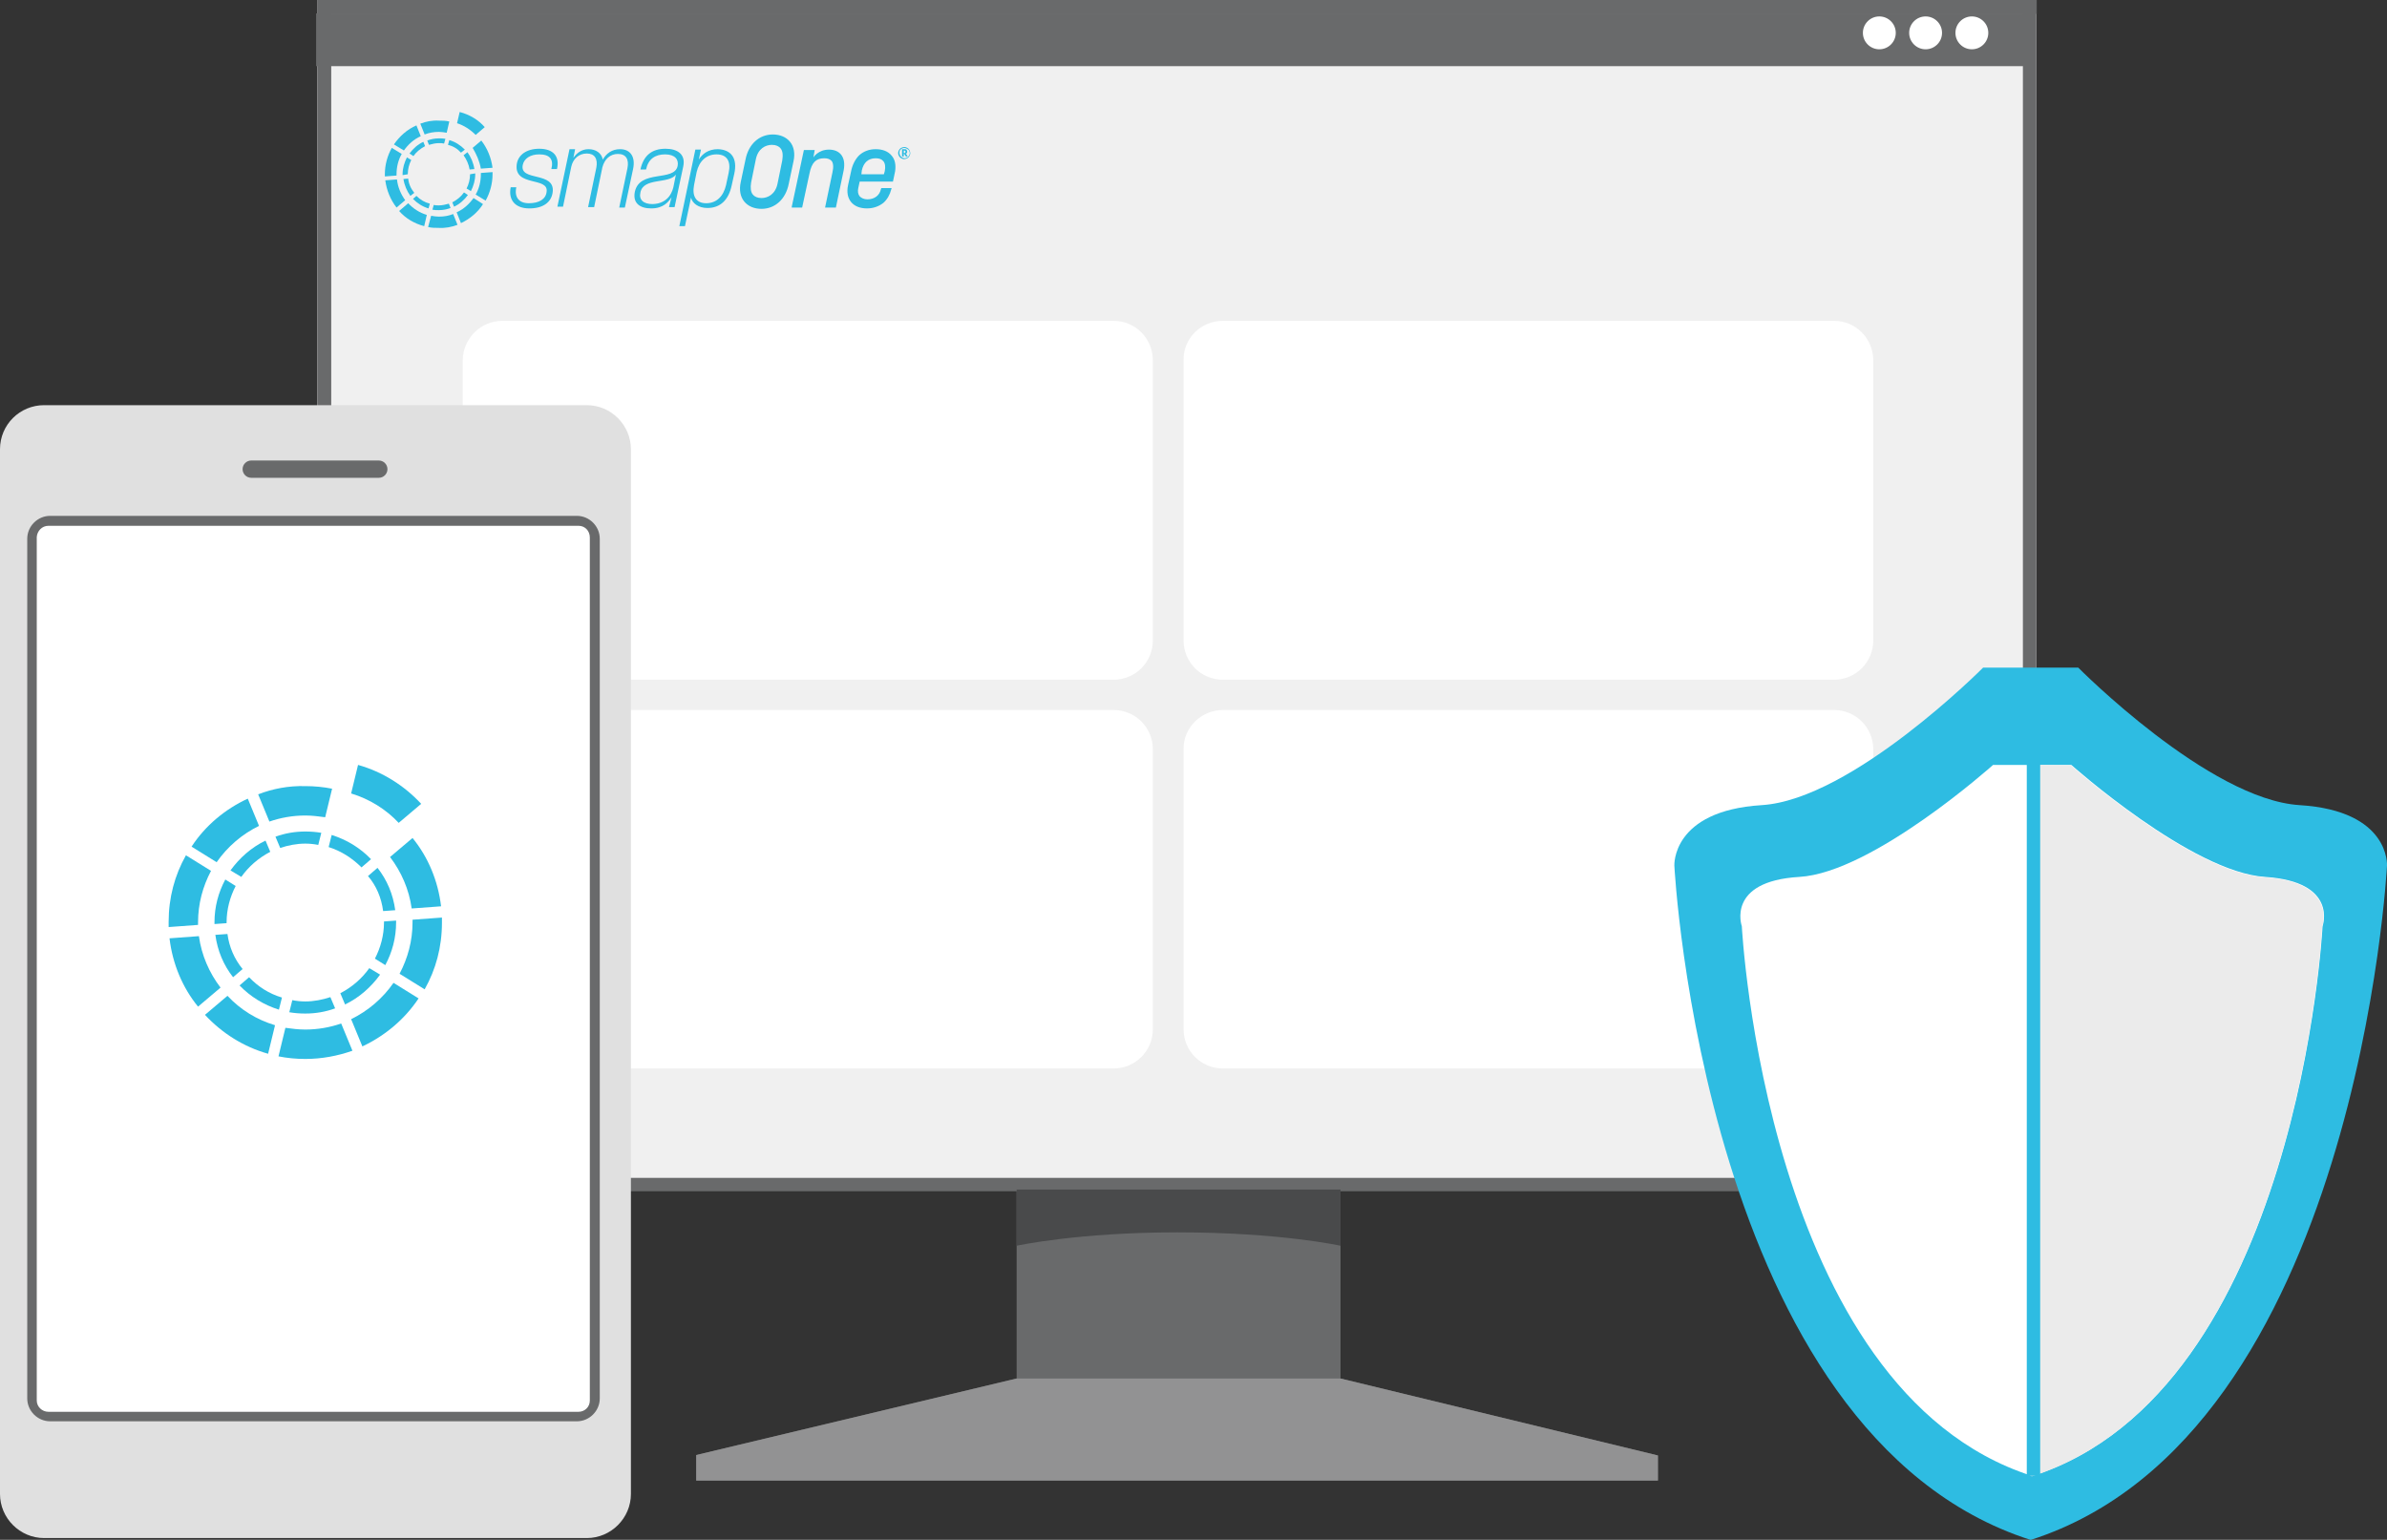 <?xml version="1.0" encoding="utf-8"?>
<!-- Generator: Adobe Illustrator 23.0.1, SVG Export Plug-In . SVG Version: 6.00 Build 0)  -->
<svg version="1.1" id="Ebene_1" xmlns="http://www.w3.org/2000/svg" xmlns:xlink="http://www.w3.org/1999/xlink" x="0px" y="0px"
	 viewBox="0 0 552 356.1" style="enable-background:new 0 0 552 356.1;" xml:space="preserve">
<rect x="0" y="0" width="552" height="356.1" fill="#333333" stroke="none"/>
<style type="text/css">
	.st0{fill:#F0F0F0;}
	.st1{fill:#696A6B;}
	.st2{fill:#FFFFFF;}
	.st3{fill-rule:evenodd;clip-rule:evenodd;fill:#696A6B;}
	.st4{fill-rule:evenodd;clip-rule:evenodd;fill:#929293;}
	.st5{fill-rule:evenodd;clip-rule:evenodd;fill:#494A4B;}
	.st6{fill:#FFFFFF;stroke:#FFFFFF;stroke-width:2;stroke-linecap:round;stroke-linejoin:round;}
	.st7{fill-rule:evenodd;clip-rule:evenodd;fill:#2EBCE2;}
	.st8{fill-rule:evenodd;clip-rule:evenodd;fill:#FFFFFF;}
	.st9{fill-rule:evenodd;clip-rule:evenodd;fill:#EBEBEB;}
	.st10{fill:#2EBCE2;}
	.st11{fill:#E0E0E0;}
</style>
<title>grafik_sicherheit</title>
<rect x="73.4" class="st0" width="397.5" height="275.1"/>
<rect x="73.4" class="st1" width="3.2" height="275.1"/>
<rect x="467.8" class="st1" width="3.1" height="275.1"/>
<rect x="73.4" class="st1" width="397.6" height="3.2"/>
<rect x="73.4" y="272.4" class="st1" width="397.6" height="3.1"/>
<rect x="73.1" y="3.1" class="st1" width="397.5" height="12.2"/>
<circle class="st2" cx="434.6" cy="7.6" r="3.8"/>
<circle class="st2" cx="445.3" cy="7.6" r="3.8"/>
<circle class="st2" cx="456" cy="7.6" r="3.8"/>
<polygon class="st3" points="235.1,275.1 235.1,318.8 161,336.5 161,342.4 383.4,342.4 383.4,336.6 310,318.8 310,275.1 
	272.2,275.1 "/>
<polygon class="st4" points="235.1,318.8 161,336.5 161,342.4 383.4,342.4 383.4,336.6 310,318.8 "/>
<path class="st5" d="M235.1,275.1H310v13c0,0-14-3.1-37.7-3.1c-23.1,0-37.2,3.1-37.2,3.1L235.1,275.1z"/>
<path class="st6" d="M116.2,75.2h141.3c4.5,0,8.1,3.6,8.1,8.2v64.7c0,4.5-3.6,8.1-8.1,8.1H116.2c-4.5,0-8.2-3.6-8.2-8.1V83.3
	C108.1,78.8,111.7,75.2,116.2,75.2z"/>
<path class="st6" d="M282.8,75.2h141.3c4.5,0,8.1,3.6,8.1,8.2v64.7c0,4.5-3.6,8.1-8.1,8.1H282.8c-4.5,0-8.1-3.6-8.1-8.1V83.3
	C274.6,78.8,278.3,75.2,282.8,75.2z"/>
<path class="st6" d="M116.2,165.2h141.3c4.5,0,8.1,3.6,8.1,8.1v64.7c0,4.5-3.6,8.1-8.1,8.1H116.2c-4.5,0-8.2-3.6-8.2-8.1v-64.7
	C108.1,168.9,111.7,165.2,116.2,165.2z"/>
<path class="st6" d="M282.8,165.2h141.3c4.5,0,8.1,3.6,8.1,8.1v64.7c0,4.5-3.6,8.1-8.1,8.1H282.8c-4.5,0-8.1-3.6-8.1-8.1v-64.7
	C274.6,168.9,278.3,165.2,282.8,165.2z"/>
<path class="st7" d="M469.5,154.4h-10.9c0,0-30.3,30.5-51.2,31.8s-20.2,14-20.2,14s6.7,131.6,82.3,155.9c0.1,0,0.2,0,0.2,0
	c75.5-24.3,82.3-155.9,82.3-155.9s0.8-12.7-20.2-14s-51.2-31.8-51.2-31.8L469.5,154.4L469.5,154.4z"/>
<path class="st8" d="M469.8,176.9h-8.9c0,0-27.8,24.9-44.8,25.9s-13.3,11.4-13.3,11.4s5.5,107.3,67,127.1h0.3
	c61.5-19.8,67-127.1,67-127.1s3.7-10.3-13.3-11.4s-44.8-25.9-44.8-25.9H469.8L469.8,176.9z"/>
<path class="st9" d="M469.8,176.9h-0.3v164.4l0.3,0.1h0.2c61.5-19.8,67-127.1,67-127.1s3.7-10.3-13.3-11.4s-44.8-25.9-44.8-25.9
	L469.8,176.9L469.8,176.9z"/>
<rect x="468.7" y="176.1" class="st10" width="3.1" height="165.2"/>
<path class="st11" d="M10.2,93.7h125.5c5.6,0,10.2,4.6,10.2,10.2v241.6c0,5.6-4.6,10.2-10.2,10.2H10.2c-5.6,0-10.2-4.6-10.2-10.2
	V103.9C0,98.2,4.6,93.7,10.2,93.7z"/>
<path class="st3" d="M58.1,106.5h29.5c1.1,0,2,0.9,2,2s-0.9,2-2,2H58.1c-1.1,0-2-0.9-2-2S57,106.5,58.1,106.5z"/>
<path class="st1" d="M11.6,119.3h121.8c2.9,0,5.3,2.4,5.3,5.3v198.8c0,2.9-2.4,5.3-5.3,5.3H11.6c-2.9,0-5.3-2.4-5.3-5.3V124.6
	C6.3,121.7,8.7,119.3,11.6,119.3z"/>
<path class="st2" d="M11.2,121.6h122.6c1.5,0,2.6,1.2,2.6,2.7v199.6c0,1.5-1.2,2.6-2.6,2.6H11.2c-1.5,0-2.7-1.2-2.7-2.6V124.2
	C8.6,122.8,9.7,121.6,11.2,121.6z"/>
<g>
	<path class="st10" d="M124.7,35.7c-2.1,0-3.5,1-3.8,2.4c-0.9,4,7.6,1.4,6.9,6.4c-0.3,2.2-2.1,3.7-5.4,3.7c-3.2,0-4.9-1.9-4.3-4.9
		h1.3c-0.5,2.3,0.6,3.7,2.9,3.7c2.3,0,3.9-0.9,4.1-2.6c0.6-3.6-7.6-1.1-6.9-6.4c0.3-2.2,2.3-3.6,5.2-3.6c3.2,0,4.8,1.7,4.1,4.7h-1.3
		C128.1,36.8,127.1,35.7,124.7,35.7"/>
	<path class="st10" d="M132.6,36.5c0.7-1,1.8-2,3.5-2c1.7,0,3,0.9,3.3,2.4c0.8-1.4,2.1-2.4,4-2.4c2.4,0,3.6,1.8,3,4.6l-1.9,8.9h-1.3
		l1.9-9.1c0.4-2-0.3-3.3-2.2-3.3c-1.8,0-3.1,1.2-3.6,3.1l-1.9,9.2H136l1.9-9.1c0.4-2.1-0.4-3.3-2.2-3.3c-1.8,0-3.2,1.2-3.6,3.1
		l-1.9,9.2h-1.3l2.8-13.3h1.3L132.6,36.5z"/>
	<path class="st10" d="M169.8,40.2l-0.6,2.7c-0.7,3.3-2.6,5.2-5.6,5.2c-2.1,0-3.5-1.1-3.8-2.4l-1.4,6.6h-1.3l3.7-17.7h1.3l-0.5,2.3
		c0.8-1.3,2.2-2.4,4.4-2.4C169.1,34.6,170.6,36.6,169.8,40.2 M161.1,39.8l-0.6,3c-0.5,2.6,0.5,4.2,2.8,4.2c2.4,0,4-1.6,4.6-4.2
		l0.6-2.8c0.6-2.7-0.4-4.3-2.8-4.3C163.4,35.7,161.7,37.2,161.1,39.8"/>
	<path class="st10" d="M182.7,32.8c-0.9-1.1-2.3-1.7-4-1.7c-3.1,0-5.6,2.2-6.3,5.8l-1.1,5.2v0c-0.4,1.8-0.1,3.4,0.8,4.5
		c0.9,1.1,2.3,1.7,4,1.7c3.1,0,5.6-2.2,6.3-5.8l1.1-5.2C183.9,35.5,183.6,33.9,182.7,32.8 M176.1,45.8c-0.9,0-1.6-0.3-2-0.8
		c-0.5-0.6-0.6-1.6-0.4-2.8l1.1-5.4c0.5-2.4,2.2-3.3,3.7-3.3c0.9,0,1.6,0.3,2,0.8c0.5,0.6,0.6,1.5,0.4,2.8l-1.1,5.4
		C179.3,44.9,177.6,45.8,176.1,45.8"/>
	<path class="st10" d="M206.2,36c-0.8-1-2.1-1.5-3.7-1.5c-1.5,0-2.8,0.5-3.8,1.4c-0.9,0.9-1.6,2.2-1.9,3.8l-0.7,3.2
		c-0.3,1.5-0.1,2.8,0.7,3.8c0.8,1,2.1,1.5,3.7,1.5c1.5,0,2.8-0.5,3.8-1.3c0.9-0.8,1.5-1.9,1.8-3.1l0.1-0.3h-2.4l-0.1,0.3
		c-0.3,1.4-1.5,2.3-3.1,2.3c-0.8,0-1.4-0.3-1.8-0.7c-0.4-0.5-0.5-1.2-0.3-2l0.3-1.4h7.7l0.5-2.4C207.2,38.2,207,36.9,206.2,36
		 M199.3,39.4c0.4-1.8,1.5-2.8,3.2-2.8c0.8,0,1.4,0.2,1.8,0.7c0.4,0.5,0.5,1.3,0.3,2.3l-0.2,0.7h-5.2L199.3,39.4z"/>
	<path class="st10" d="M191.7,34.6c-2.5,0-3.6,1.8-3.6,1.8l0.3-1.7l-2.5,0l-2.8,13.1l0,0.2h2.4l1.7-7.9c0.5-2.5,1.5-3.5,3.4-3.5
		c0.8,0,1.3,0.2,1.7,0.6c0.4,0.5,0.5,1.4,0.2,2.7l-1.7,8.1h2.5c0,0,1.6-7.7,1.8-8.6C195.7,36.3,194.2,34.6,191.7,34.6"/>
	<path class="st10" d="M155.3,45.6c-0.7,1.1-1.9,2.6-4.7,2.6c-2.6,0-4.3-1.2-3.8-3.8c1.1-5.3,9.1-2.3,9.9-6c0.3-1.5-0.6-2.7-2.9-2.7
		c-2.3,0-3.9,1.1-4.4,3.5h-1.3c0.7-3.2,2.6-4.8,5.8-4.8c2.8,0,4.7,1.3,4.1,4.1l-2,9.4h-1.3L155.3,45.6z M155.8,42.9l0.5-2.5
		c-1.7,2.2-7.5,0.6-8.2,4.1c-0.4,1.7,0.7,2.7,2.8,2.7C154.7,47.1,155.6,44.1,155.8,42.9"/>
	<path class="st10" d="M111.2,39l2.7-0.2c-0.3-2.3-1.2-4.5-2.6-6.3l-2,1.7C110.2,35.7,110.9,37.3,111.2,39"/>
	<path class="st10" d="M91.7,40.3c0-1.7,0.4-3.3,1.2-4.7l-2.3-1.4c-1,1.8-1.6,3.9-1.6,6.1c0,0.2,0,0.3,0,0.5l2.7-0.2
		C91.7,40.5,91.7,40.4,91.7,40.3"/>
	<path class="st10" d="M91.1,33.4l2.3,1.4c1-1.4,2.3-2.6,3.9-3.3l-1-2.5C94.2,29.9,92.4,31.5,91.1,33.4"/>
	<path class="st10" d="M111.2,40.3c0,1.7-0.4,3.3-1.2,4.7l2.3,1.4c1-1.8,1.6-3.9,1.6-6.1c0-0.2,0-0.3,0-0.5l-2.7,0.2
		C111.2,40.1,111.2,40.2,111.2,40.3"/>
	<path class="st10" d="M105.8,52l-1-2.5c-1,0.4-2.1,0.6-3.3,0.6c-0.6,0-1.2-0.1-1.8-0.2L99,52.5c0.8,0.2,1.6,0.2,2.4,0.2
		C103,52.8,104.4,52.5,105.8,52"/>
	<path class="st10" d="M109.5,45.8c-1,1.4-2.3,2.6-3.9,3.3l1,2.5c2.1-1,3.9-2.5,5.1-4.4L109.5,45.8z"/>
	<path class="st10" d="M94.4,47l-2.1,1.8c1.5,1.7,3.5,2.9,5.8,3.5l0.6-2.6C97,49.2,95.5,48.2,94.4,47"/>
	<path class="st10" d="M91.8,41.5l-2.7,0.2c0.3,2.3,1.2,4.5,2.6,6.3l2-1.7C92.7,44.9,92,43.3,91.8,41.5"/>
	<path class="st10" d="M97.2,28.6l1,2.5c1-0.4,2.1-0.6,3.3-0.6c0.6,0,1.2,0.1,1.8,0.2l0.6-2.6c-0.8-0.2-1.6-0.2-2.4-0.2
		C100,27.8,98.5,28.1,97.2,28.6"/>
	<path class="st10" d="M110,31.2l2.1-1.8c-1.5-1.7-3.5-2.9-5.8-3.5l-0.6,2.6C107.3,29,108.8,30,110,31.2"/>
	<path class="st10" d="M95.6,36.1c0.7-1,1.6-1.7,2.7-2.3l-0.4-1c-1.3,0.6-2.4,1.6-3.2,2.7L95.6,36.1z"/>
	<path class="st10" d="M101.5,32c-1,0-1.9,0.2-2.7,0.5l0.4,1c0.7-0.2,1.5-0.4,2.3-0.4c0.4,0,0.8,0,1.2,0.1l0.3-1.1
		C102.5,32,102,32,101.5,32"/>
	<path class="st10" d="M101.5,48.6c1,0,1.9-0.2,2.7-0.5l-0.4-1c-0.7,0.2-1.5,0.4-2.3,0.4c-0.4,0-0.8,0-1.2-0.1l-0.3,1.1
		C100.5,48.6,101,48.6,101.5,48.6"/>
	<path class="st10" d="M94.3,40.3c0-1.2,0.3-2.3,0.8-3.3l-1-0.6c-0.6,1.2-1,2.5-1,3.9c0,0.1,0,0.1,0,0.2L94.3,40.3
		C94.3,40.3,94.3,40.3,94.3,40.3"/>
	<path class="st10" d="M108.7,40.3c0,1.2-0.3,2.3-0.8,3.3l1,0.6c0.6-1.2,1-2.5,1-3.9c0-0.1,0-0.1,0-0.2L108.7,40.3
		C108.7,40.2,108.7,40.3,108.7,40.3"/>
	<path class="st10" d="M106.6,35.3l0.9-0.7c-1-1-2.2-1.8-3.6-2.2l-0.3,1.1C104.8,33.8,105.8,34.4,106.6,35.3"/>
	<path class="st10" d="M107.3,44.5c-0.7,1-1.6,1.7-2.7,2.3l0.4,1c1.3-0.6,2.4-1.6,3.2-2.7L107.3,44.5z"/>
	<path class="st10" d="M96.3,45.3L95.5,46c1,1,2.2,1.8,3.6,2.2l0.3-1.1C98.2,46.8,97.2,46.2,96.3,45.3"/>
	<path class="st10" d="M94.4,41.3l-1.1,0.1c0.2,1.4,0.8,2.8,1.6,3.9l0.9-0.7C95,43.6,94.5,42.5,94.4,41.3"/>
	<path class="st10" d="M108.6,39.2l1.1-0.1c-0.2-1.4-0.8-2.8-1.6-3.9l-0.9,0.7C107.9,36.9,108.4,38,108.6,39.2"/>
	<path class="st10" d="M207.7,35.4c0-0.3,0.1-0.5,0.2-0.7c0.1-0.2,0.3-0.4,0.5-0.5c0.2-0.1,0.5-0.2,0.7-0.2c0.3,0,0.5,0.1,0.7,0.2
		c0.2,0.1,0.4,0.3,0.5,0.5c0.1,0.2,0.2,0.5,0.2,0.7c0,0.3-0.1,0.5-0.2,0.7c-0.1,0.2-0.3,0.4-0.5,0.5c-0.2,0.1-0.5,0.2-0.7,0.2
		c-0.3,0-0.5-0.1-0.7-0.2c-0.2-0.1-0.4-0.3-0.5-0.5C207.8,35.9,207.7,35.7,207.7,35.4 M208,35.4c0,0.2,0.1,0.4,0.2,0.6
		c0.1,0.2,0.3,0.3,0.4,0.4c0.2,0.1,0.4,0.2,0.6,0.2c0.2,0,0.4-0.1,0.6-0.2c0.2-0.1,0.3-0.3,0.4-0.4c0.1-0.2,0.2-0.4,0.2-0.6
		c0-0.2-0.1-0.4-0.2-0.6c-0.1-0.2-0.3-0.3-0.5-0.4c-0.2-0.1-0.4-0.2-0.6-0.2c-0.2,0-0.4,0.1-0.6,0.2c-0.2,0.1-0.3,0.3-0.4,0.4
		C208,35,208,35.2,208,35.4 M209.8,35.1c0,0.2-0.1,0.4-0.3,0.4l0.4,0.7h-0.4l-0.4-0.6H209v0.6h-0.4v-1.7h0.5c0.2,0,0.4,0,0.5,0.1
		C209.7,34.8,209.8,34.9,209.8,35.1 M209,35.4h0.1c0.1,0,0.2,0,0.2-0.1c0,0,0.1-0.1,0.1-0.2c0-0.1,0-0.2-0.1-0.2
		c0,0-0.1-0.1-0.2-0.1H209V35.4z"/>
</g>
<g>
	<path class="st10" d="M95.2,210.1l6.8-0.5c-0.7-5.9-3-11.4-6.6-15.8l-5.2,4.4C92.8,201.6,94.6,205.7,95.2,210.1"/>
	<path class="st10" d="M45.8,213.3c0-4.3,1.1-8.3,3-11.9l-5.8-3.6c-2.6,4.6-4,9.8-4,15.4c0,0.4,0,0.8,0,1.2l6.8-0.5
		C45.8,213.8,45.8,213.5,45.8,213.3"/>
	<path class="st10" d="M44.3,195.8l5.8,3.6c2.5-3.6,5.9-6.5,9.8-8.4l-2.6-6.3C52.1,187.1,47.5,190.9,44.3,195.8"/>
	<path class="st10" d="M95.4,213.3c0,4.3-1.1,8.3-3,11.9l5.8,3.6c2.6-4.6,4-9.8,4-15.4c0-0.4,0-0.8,0-1.2l-6.8,0.5
		C95.4,212.8,95.4,213.1,95.4,213.3"/>
	<path class="st10" d="M81.5,243l-2.6-6.3c-2.6,0.9-5.4,1.4-8.3,1.4c-1.6,0-3.1-0.2-4.6-0.4l-1.6,6.6c2,0.4,4.1,0.6,6.2,0.6
		C74.4,244.9,78.1,244.2,81.5,243"/>
	<path class="st10" d="M91,227.3c-2.5,3.6-5.9,6.5-9.8,8.4l2.6,6.3c5.3-2.5,9.8-6.3,13-11.1L91,227.3z"/>
	<path class="st10" d="M52.6,230.3l-5.2,4.4c3.9,4.2,8.9,7.4,14.6,9l1.6-6.6C59.3,235.8,55.6,233.5,52.6,230.3"/>
	<path class="st10" d="M46,216.5l-6.8,0.5c0.7,5.9,3,11.4,6.6,15.8l5.2-4.4C48.4,225,46.6,220.9,46,216.5"/>
	<path class="st10" d="M59.7,183.7l2.6,6.3c2.6-0.9,5.4-1.4,8.3-1.4c1.6,0,3.1,0.2,4.6,0.4l1.6-6.6c-2-0.4-4.1-0.6-6.2-0.6
		C66.7,181.7,63.1,182.4,59.7,183.7"/>
	<path class="st10" d="M92.2,190.3l5.2-4.4c-3.9-4.2-8.9-7.4-14.6-9l-1.6,6.6C85.5,184.8,89.3,187.2,92.2,190.3"/>
	<path class="st10" d="M55.8,202.8c1.7-2.4,4-4.4,6.7-5.8l-1.1-2.6c-3.3,1.6-6,4-8.1,6.9L55.8,202.8z"/>
	<path class="st10" d="M70.6,192.3c-2.4,0-4.7,0.4-6.9,1.2l1.1,2.6c1.8-0.6,3.8-1,5.8-1c1,0,2,0.1,3,0.3l0.7-2.8
		C73.1,192.4,71.9,192.3,70.6,192.3"/>
	<path class="st10" d="M70.6,234.4c2.4,0,4.7-0.4,6.9-1.2l-1.1-2.6c-1.8,0.6-3.8,1-5.8,1c-1,0-2-0.1-3-0.3l-0.7,2.8
		C68.1,234.3,69.3,234.4,70.6,234.4"/>
	<path class="st10" d="M52.4,213.3c0-3,0.8-5.9,2.1-8.4l-2.4-1.5c-1.6,3-2.5,6.3-2.5,9.9c0,0.1,0,0.3,0,0.4l2.8-0.2
		C52.4,213.4,52.4,213.4,52.4,213.3"/>
	<path class="st10" d="M88.8,213.3c0,3-0.8,5.9-2.1,8.4l2.4,1.5c1.6-3,2.5-6.3,2.5-9.9c0-0.1,0-0.3,0-0.4l-2.8,0.2
		C88.8,213.2,88.8,213.2,88.8,213.3"/>
	<path class="st10" d="M83.6,200.6l2.2-1.9c-2.5-2.6-5.6-4.5-9.1-5.6l-0.7,2.8C78.9,196.8,81.5,198.5,83.6,200.6"/>
	<path class="st10" d="M85.4,223.9c-1.7,2.4-4,4.4-6.7,5.8l1.1,2.6c3.3-1.6,6-4,8.1-6.9L85.4,223.9z"/>
	<path class="st10" d="M57.6,226l-2.2,1.9c2.5,2.6,5.6,4.5,9.1,5.6l0.7-2.8C62.2,229.8,59.7,228.2,57.6,226"/>
	<path class="st10" d="M52.6,216l-2.8,0.2c0.5,3.7,1.9,7,4.1,9.8l2.2-1.9C54.2,221.8,53,219,52.6,216"/>
	<path class="st10" d="M88.6,210.7l2.8-0.2c-0.5-3.7-1.9-7-4.1-9.8l-2.2,1.9C87,204.8,88.2,207.6,88.6,210.7"/>
</g>
</svg>
